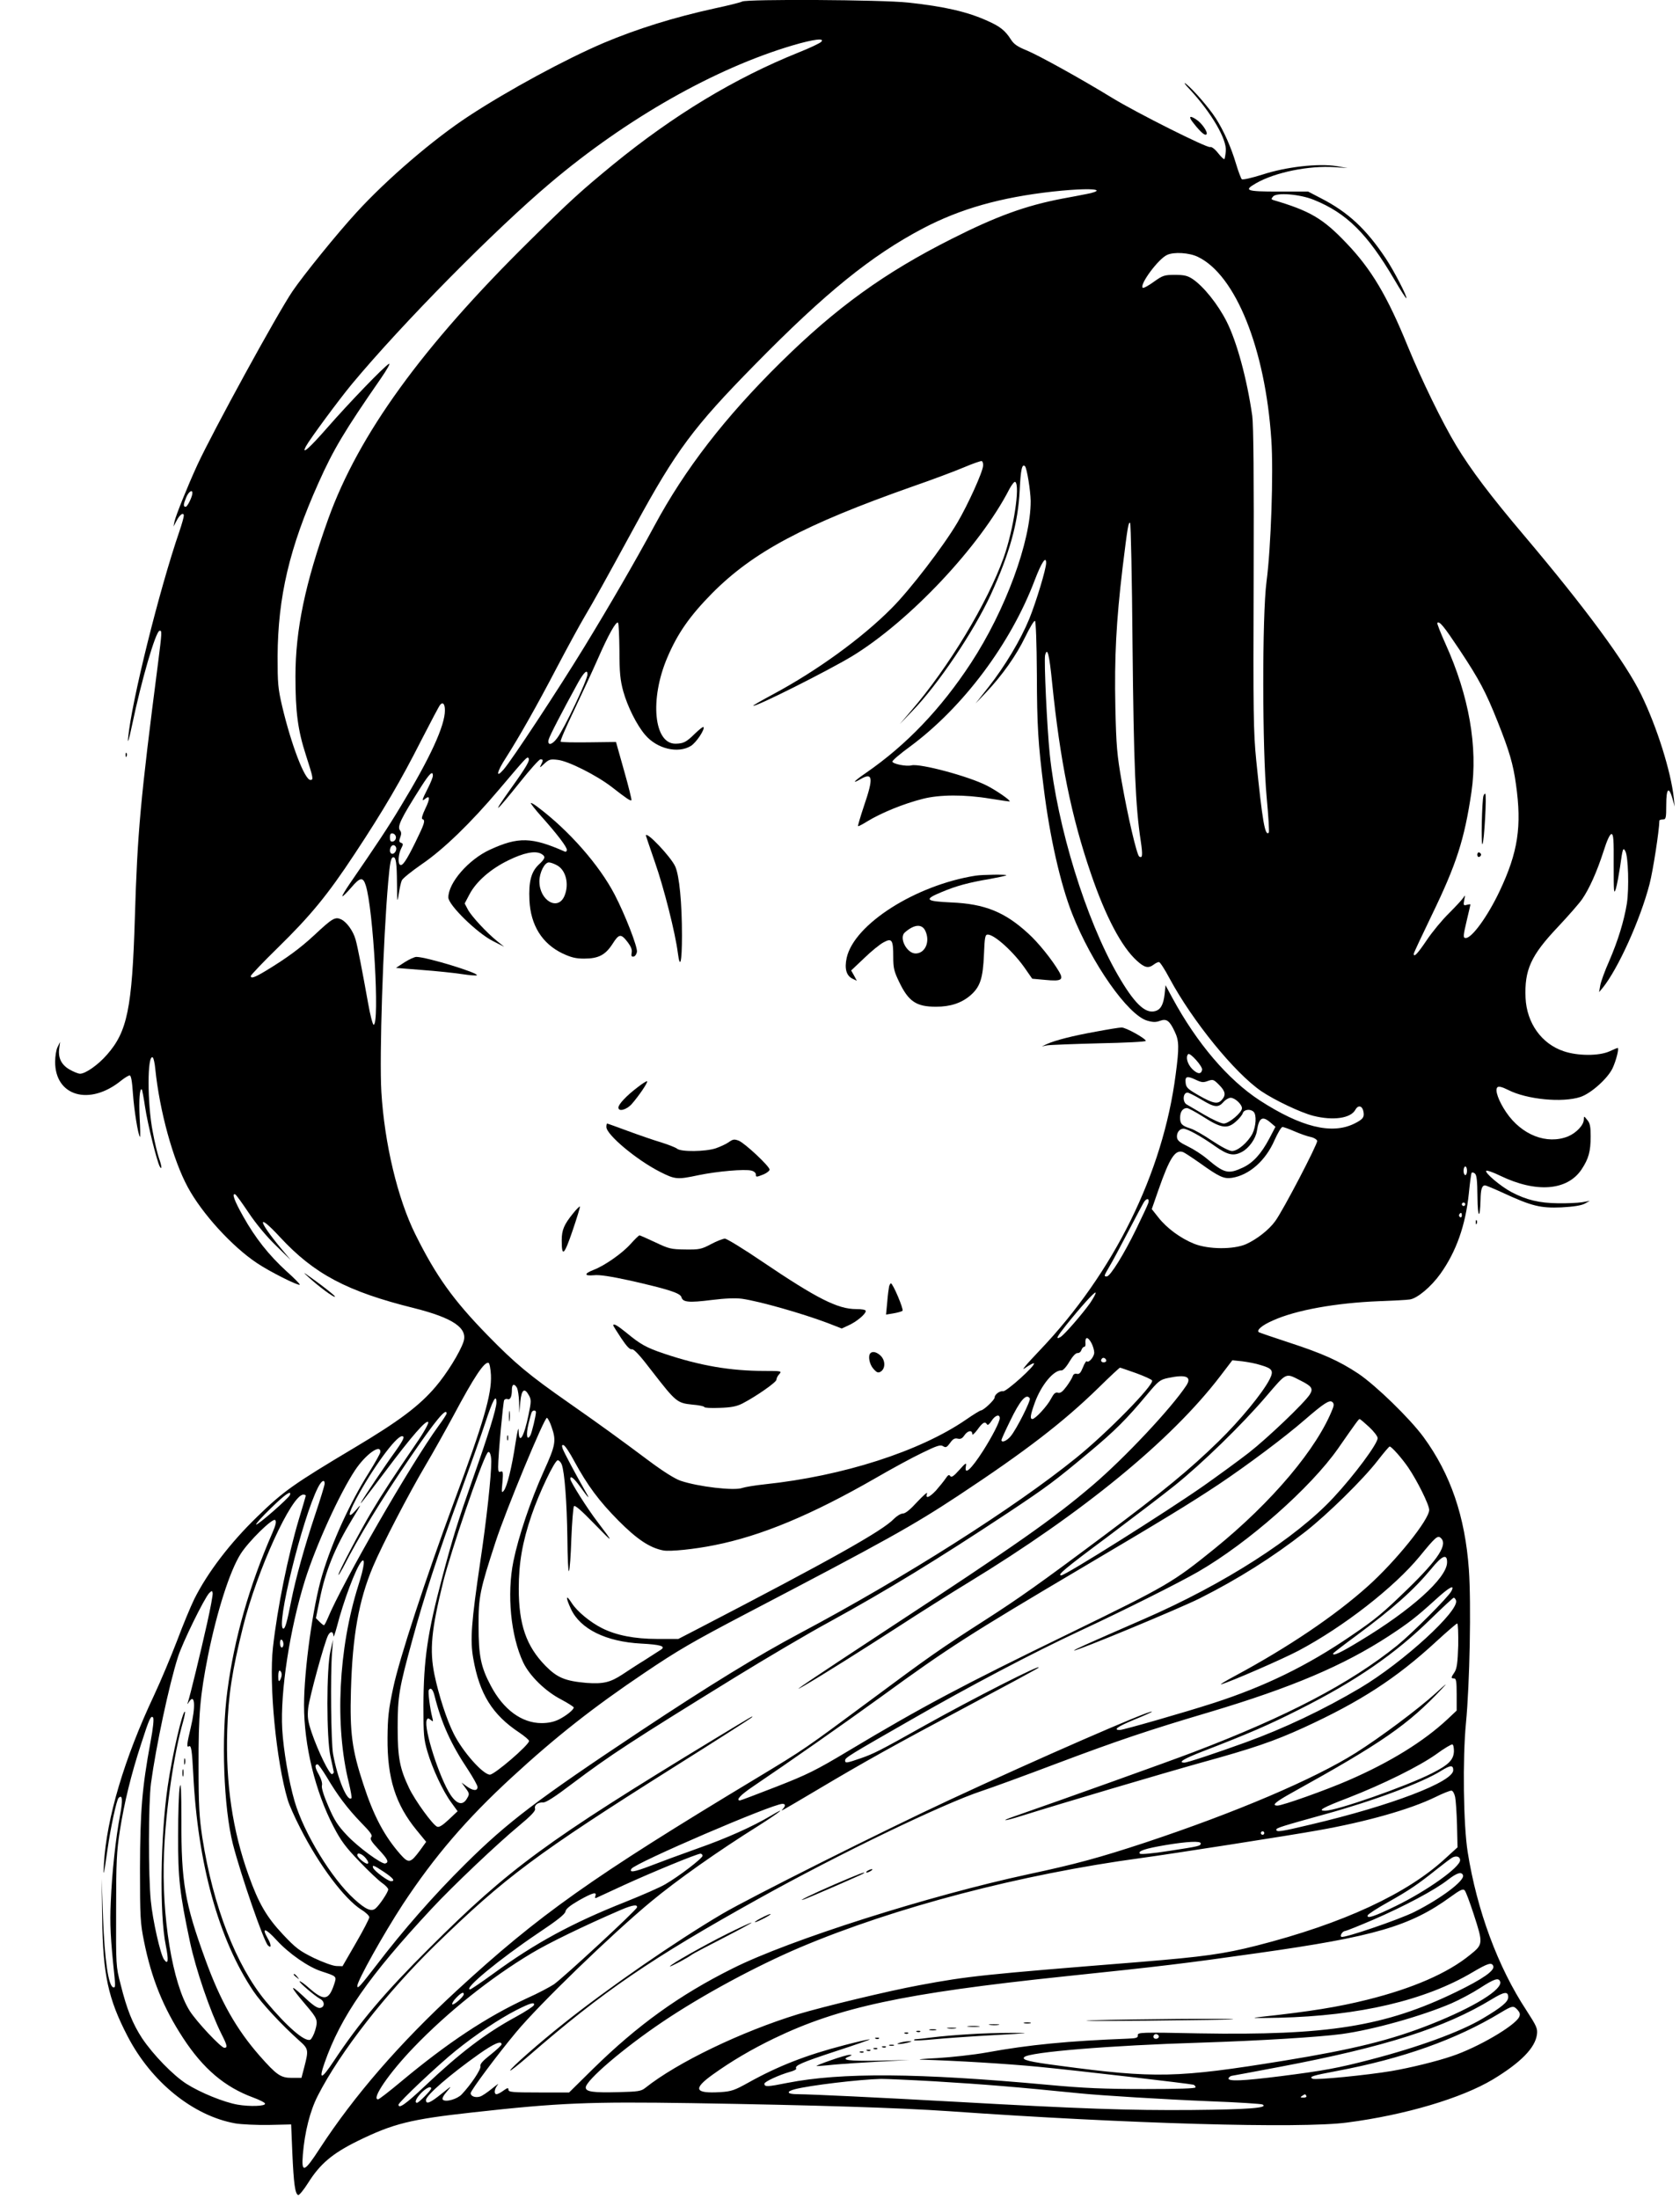 <?xml version="1.0" standalone="no"?>
<!DOCTYPE svg PUBLIC "-//W3C//DTD SVG 20010904//EN"
 "http://www.w3.org/TR/2001/REC-SVG-20010904/DTD/svg10.dtd">
<svg version="1.0" xmlns="http://www.w3.org/2000/svg"
 width="978pt" height="1280pt" viewBox="0 0 978 1280"
 preserveAspectRatio="xMidYMid meet">
<g transform="translate(0,1280) scale(0.1,-0.1)"
fill="#000000" stroke="none">
<path d="M4320 12791 c-8 -5 -80 -23 -160 -40 -237 -52 -452 -119 -646 -201
-223 -95 -555 -275 -784 -425 -205 -134 -477 -367 -655 -562 -113 -123 -308
-364 -372 -458 -90 -133 -462 -813 -554 -1011 -56 -122 -125 -293 -133 -329
l-6 -30 18 34 c18 36 42 52 42 29 0 -8 -11 -48 -25 -89 -119 -346 -280 -996
-299 -1204 -4 -40 4 -14 23 75 54 259 136 540 159 548 16 5 15 -7 -8 -188
-103 -798 -120 -986 -135 -1485 -16 -525 -44 -660 -162 -794 -51 -59 -125
-111 -157 -111 -10 0 -38 11 -62 25 -48 28 -67 69 -59 124 l5 36 -15 -30 c-8
-16 -14 -55 -14 -85 -1 -201 200 -259 383 -111 21 17 44 31 51 31 8 0 14 -33
19 -107 7 -98 30 -240 41 -251 2 -3 2 47 -2 110 -5 104 0 178 13 166 2 -3 11
-50 19 -104 15 -100 69 -315 85 -344 14 -24 12 3 -5 50 -8 23 -25 92 -36 153
-32 164 -32 452 0 432 5 -3 12 -33 15 -67 25 -245 103 -529 189 -688 83 -154
258 -346 404 -443 73 -49 240 -133 248 -125 3 2 -32 38 -77 78 -103 94 -182
194 -252 319 -52 92 -68 137 -47 129 5 -1 40 -50 79 -108 42 -63 105 -139 158
-190 l87 -85 -56 67 c-138 166 -143 214 -7 67 199 -215 391 -317 783 -414 225
-57 312 -116 285 -196 -21 -62 -97 -185 -162 -261 -95 -112 -216 -202 -471
-354 -357 -213 -415 -254 -568 -403 -158 -153 -289 -325 -366 -479 -21 -43
-66 -151 -100 -242 -35 -91 -95 -235 -135 -320 -172 -365 -276 -715 -291 -980
-5 -86 -1 -69 21 85 17 122 52 285 64 299 23 24 26 -11 9 -100 -25 -133 -47
-331 -54 -504 -6 -131 -2 -211 22 -440 5 -51 4 -62 -8 -58 -28 9 -50 161 -59
403 l-8 230 3 -230 c4 -327 34 -469 148 -688 138 -266 381 -463 627 -507 35
-6 123 -10 195 -9 l130 3 7 -169 c8 -177 16 -236 34 -242 6 -2 32 30 58 71 69
110 141 171 287 243 208 102 308 127 671 167 503 56 679 63 1273 54 739 -12
1204 -27 1500 -47 1032 -73 2047 -102 2317 -66 339 44 667 142 849 251 162 98
245 183 256 260 5 36 -1 49 -61 142 -166 252 -288 582 -342 922 -25 158 -30
543 -10 750 22 228 31 697 17 894 -22 308 -106 555 -264 771 -81 110 -277 300
-379 369 -113 75 -210 118 -406 182 -89 29 -167 56 -173 59 -17 11 17 41 82
69 132 60 366 102 617 112 81 3 161 7 179 10 44 6 125 75 178 149 93 130 147
284 166 470 6 60 13 114 16 118 3 4 11 3 19 -4 11 -9 14 -42 15 -138 1 -121
15 -133 18 -14 1 60 8 83 26 83 6 0 54 -20 106 -44 167 -77 217 -89 339 -84
71 4 116 11 136 22 l29 16 -45 -8 c-25 -4 -88 -7 -140 -6 -107 1 -184 19 -271
65 -64 34 -157 113 -147 124 4 4 41 -9 82 -29 209 -101 390 -87 473 37 41 62
53 104 53 193 0 57 -4 77 -20 95 -19 24 -19 24 -20 2 0 -32 -44 -78 -92 -98
-123 -49 -270 8 -360 141 -44 65 -67 129 -51 145 7 7 26 3 62 -15 109 -56 317
-76 422 -41 62 21 159 108 187 168 20 43 39 117 29 117 -3 0 -24 -9 -48 -20
-61 -27 -184 -27 -266 1 -129 43 -215 164 -222 310 -7 164 31 247 187 412 62
66 126 139 143 164 41 60 85 157 124 278 20 64 37 100 46 100 12 0 14 -32 13
-180 0 -161 1 -175 13 -137 7 24 17 80 24 125 15 110 18 117 31 92 17 -30 22
-216 9 -303 -17 -104 -52 -218 -104 -338 -24 -54 -47 -117 -51 -139 l-7 -40
21 25 c89 110 219 396 273 605 20 77 56 310 57 368 0 4 9 7 20 7 18 0 20 7 20
86 0 96 15 110 37 33 l12 -44 -5 50 c-17 155 -98 413 -189 600 -91 188 -326
506 -680 925 -199 235 -313 386 -398 527 -81 134 -203 385 -282 578 -119 292
-212 449 -358 601 -136 143 -212 187 -426 250 -11 4 -11 7 0 20 20 25 156 14
237 -19 191 -77 312 -197 469 -464 36 -62 68 -111 70 -109 7 7 -72 160 -120
232 -113 170 -219 269 -377 350 l-75 39 -173 0 c-189 0 -204 6 -129 49 111 63
305 103 457 93 l75 -5 -65 11 c-105 17 -293 -4 -430 -49 -64 -20 -116 -32
-121 -27 -5 5 -20 45 -33 88 -29 98 -72 194 -118 266 -42 65 -133 169 -174
201 -16 12 -7 -2 22 -32 126 -136 217 -291 210 -360 -2 -22 -6 -43 -8 -46 -3
-3 -20 13 -37 35 -19 24 -38 38 -46 35 -17 -7 -424 197 -570 286 -188 115
-427 247 -499 277 -52 21 -74 36 -91 63 -33 52 -63 76 -135 108 -117 53 -249
84 -463 107 -154 17 -940 21 -967 6z m460 -235 c-8 -8 -67 -36 -130 -61 -373
-150 -727 -364 -1081 -653 -186 -153 -245 -206 -483 -441 -630 -621 -998
-1130 -1175 -1621 -135 -377 -191 -646 -191 -917 0 -210 14 -314 61 -459 43
-134 45 -144 26 -144 -33 0 -111 204 -164 427 -25 107 -27 135 -27 293 2 346
69 632 238 1009 87 195 153 305 361 605 38 55 60 94 49 88 -28 -15 -232 -227
-359 -372 -105 -120 -153 -162 -124 -108 22 41 191 270 268 363 293 352 830
896 1156 1171 444 375 957 666 1410 800 122 36 190 44 165 20z m1604 -865 c3
-4 -22 -14 -57 -20 -34 -7 -98 -19 -142 -27 -214 -41 -383 -102 -646 -235
-391 -197 -670 -399 -993 -717 -325 -320 -559 -623 -736 -952 -115 -213 -262
-466 -408 -705 -151 -247 -424 -662 -471 -715 -48 -55 -39 -12 16 72 74 116
177 297 295 523 61 116 132 246 158 290 58 98 117 204 298 536 238 437 340
574 696 936 410 418 678 635 978 793 219 115 453 181 758 215 139 15 247 18
254 6z m589 -386 c220 -105 393 -535 428 -1065 13 -188 -2 -630 -28 -825 -26
-197 -25 -982 1 -1258 10 -108 16 -200 12 -204 -22 -22 -37 67 -73 422 -16
161 -18 270 -15 1054 2 594 -1 898 -8 950 -31 217 -90 432 -149 549 -51 101
-134 204 -197 247 -30 20 -49 25 -104 25 -62 0 -71 -3 -124 -41 -32 -23 -60
-38 -64 -34 -19 19 91 168 142 191 40 19 130 13 179 -11z m-1250 -1216 c-2
-37 -88 -226 -149 -330 -82 -139 -276 -392 -384 -500 -174 -175 -434 -363
-687 -499 -67 -36 -120 -66 -118 -68 10 -10 434 203 575 288 335 204 746 641
916 973 14 26 29 45 34 42 30 -19 -10 -279 -67 -440 -95 -265 -320 -639 -541
-895 l-64 -75 72 75 c151 155 359 465 457 677 110 240 160 419 169 609 6 122
14 157 31 140 11 -11 32 -141 33 -202 1 -235 -147 -637 -348 -944 -175 -267
-376 -477 -611 -639 -70 -48 -87 -68 -31 -36 71 41 76 8 20 -155 -21 -63 -37
-117 -35 -119 2 -2 27 11 54 28 82 50 212 103 323 131 97 25 244 26 393 1 61
-10 112 -17 113 -16 6 6 -81 66 -133 92 -105 54 -388 130 -439 118 -31 -8
-111 9 -111 22 0 7 47 47 105 89 307 228 584 597 724 968 39 102 66 143 66 99
0 -35 -58 -226 -98 -325 -51 -124 -142 -276 -238 -398 l-75 -95 62 65 c95 101
176 216 227 322 26 53 51 96 57 94 5 -1 10 -125 11 -312 1 -299 7 -400 40
-661 35 -284 97 -558 166 -733 114 -289 324 -588 436 -621 34 -10 51 -10 75
-1 38 14 56 1 86 -64 25 -52 26 -92 5 -249 -74 -574 -360 -1153 -791 -1605
-84 -88 -113 -124 -84 -102 25 17 47 29 50 26 11 -11 -160 -165 -179 -162 -20
3 -50 -19 -50 -37 0 -14 -65 -75 -80 -75 -4 0 -44 -24 -87 -54 -268 -184 -716
-328 -1171 -376 -57 -6 -116 -16 -130 -21 -46 -18 -259 7 -361 42 -34 12 -102
55 -185 117 -174 130 -280 207 -466 337 -229 160 -310 227 -472 393 -199 204
-299 343 -420 587 -103 207 -180 529 -198 830 -12 205 10 881 40 1222 10 115
16 143 30 143 15 0 20 -33 21 -153 1 -110 2 -116 10 -62 5 33 13 69 18 80 5
12 58 54 117 95 126 86 284 239 449 434 160 189 163 192 171 184 12 -12 -10
-50 -107 -185 -111 -156 -86 -136 58 44 58 73 112 133 119 133 17 0 17 -5 3
-33 -10 -18 -6 -17 19 7 28 26 36 28 78 23 61 -6 227 -90 314 -157 91 -71 110
-83 116 -78 2 3 -17 81 -43 172 l-47 167 -158 -2 c-87 -1 -161 0 -164 4 -4 4
30 82 74 174 44 93 108 230 141 305 63 144 108 224 119 213 4 -4 7 -77 8 -163
0 -128 5 -172 22 -235 25 -90 79 -198 128 -255 69 -81 191 -110 266 -64 32 20
84 99 73 110 -3 3 -25 -15 -50 -39 -50 -49 -66 -57 -111 -58 -128 -3 -153 259
-49 502 60 141 131 242 260 373 240 242 537 400 1170 623 110 38 243 88 295
110 52 22 100 39 105 37 6 -2 9 -14 8 -27z m-4603 -159 c0 -21 -29 -80 -39
-80 -15 0 -14 14 3 55 14 33 36 48 36 25z m5473 -887 c7 -696 17 -937 48
-1140 12 -81 10 -101 -9 -89 -14 9 -66 231 -102 436 -27 154 -32 206 -37 435
-6 290 5 498 42 810 30 244 34 267 44 261 4 -3 11 -324 14 -713z m1904 -26
c114 -172 152 -243 222 -419 67 -168 90 -246 106 -363 35 -245 12 -396 -95
-622 -69 -146 -161 -273 -197 -273 -17 0 -16 10 7 108 11 46 20 85 20 87 0 2
-10 1 -21 -2 -19 -5 -21 -3 -15 28 6 30 5 31 -5 14 -7 -11 -44 -51 -83 -90
-39 -38 -98 -109 -130 -157 -54 -80 -76 -103 -76 -80 0 5 47 105 104 223 145
299 191 442 232 719 38 262 -14 559 -151 862 -29 64 -50 119 -48 122 13 12 36
-16 130 -157z m-2372 -192 c46 -454 112 -779 226 -1111 85 -249 178 -426 268
-507 44 -40 66 -45 97 -22 10 8 24 15 31 15 6 0 34 -43 62 -96 133 -247 378
-549 534 -656 77 -52 228 -124 302 -143 115 -29 218 -15 245 35 15 28 38 25
46 -5 9 -37 0 -50 -53 -76 -131 -64 -309 -20 -550 136 -185 121 -365 332 -508
596 l-40 74 -5 -50 c-7 -64 -24 -93 -57 -101 -58 -15 -122 48 -217 213 -185
322 -351 860 -395 1283 -16 156 -34 545 -27 576 13 50 24 8 41 -161z m-2705
50 c0 -32 -135 -317 -177 -372 -29 -40 -58 -45 -49 -8 5 21 77 160 172 333 34
60 54 78 54 47z m-830 -210 c0 -89 -85 -275 -255 -555 -78 -130 -141 -224
-299 -454 -26 -38 -45 -70 -43 -73 3 -2 26 21 52 51 51 60 68 63 84 13 44
-135 82 -812 46 -812 -5 0 -20 56 -32 125 -33 184 -61 330 -73 371 -14 50 -51
101 -83 117 -36 17 -51 8 -157 -91 -83 -77 -162 -135 -286 -210 -62 -37 -84
-45 -84 -28 0 5 70 79 156 163 192 188 291 308 449 548 168 254 271 431 387
660 55 107 104 200 110 207 16 19 28 6 28 -32z m-70 -380 c0 -9 -13 -42 -30
-75 -34 -67 -37 -78 -15 -60 29 24 29 0 1 -57 -17 -36 -24 -59 -17 -61 19 -6
13 -25 -40 -133 -53 -108 -76 -142 -90 -133 -14 8 -10 62 6 94 13 25 13 29 0
34 -12 4 -13 11 -5 32 7 18 7 30 -1 40 -18 22 2 65 124 257 48 75 67 93 67 62z
m-215 -360 c0 -11 -8 -21 -17 -23 -14 -3 -18 3 -18 23 0 20 4 26 18 23 9 -2
17 -12 17 -23z m-1 -54 c9 -14 -4 -41 -20 -41 -8 0 -14 8 -14 18 0 29 22 43
34 23z m4694 -1298 c-5 -28 -27 -26 -58 5 -28 29 -39 70 -23 86 11 11 85 -72
81 -91z m-33 -60 c30 -14 41 -15 67 -5 29 10 33 9 64 -22 38 -38 42 -60 17
-88 -24 -27 -50 -22 -133 25 -66 38 -75 46 -78 75 -4 38 9 41 63 15z m28 -113
c77 -47 99 -49 129 -15 12 14 31 25 42 25 25 0 66 -38 66 -61 0 -25 -76 -89
-106 -89 -15 0 -65 23 -113 51 -47 28 -93 54 -101 59 -27 13 -25 70 3 70 7 0
43 -18 80 -40z m12 -101 c103 -66 139 -72 188 -29 20 17 39 40 42 51 7 21 44
26 63 7 18 -18 14 -84 -7 -127 -27 -51 -85 -101 -119 -101 -16 0 -62 24 -116
60 -49 33 -105 65 -125 71 -51 16 -61 27 -61 63 0 35 15 56 40 56 8 0 51 -23
95 -51z m392 -34 l28 -24 -35 -67 c-48 -91 -95 -142 -154 -170 -86 -40 -108
-35 -211 52 -27 23 -77 55 -110 71 -44 21 -61 34 -63 51 -4 27 14 52 37 52 23
0 103 -44 185 -102 74 -52 107 -59 156 -33 40 21 80 76 87 122 12 78 32 90 80
48z m138 -50 c32 -14 74 -29 94 -33 20 -4 37 -15 39 -23 3 -18 -200 -408 -245
-468 -36 -50 -107 -105 -169 -133 -73 -32 -219 -31 -302 2 -78 31 -160 91
-209 154 l-38 48 39 112 c65 186 97 236 143 220 10 -4 54 -33 98 -64 113 -81
140 -93 187 -86 101 16 196 100 248 220 19 42 39 76 46 76 6 0 37 -11 69 -25z
m1005 -230 c0 -14 -4 -25 -10 -25 -5 0 -10 11 -10 25 0 14 5 25 10 25 6 0 10
-11 10 -25z m-1855 -187 c-4 -13 -36 -81 -71 -153 -71 -146 -151 -275 -171
-275 -18 0 -17 2 15 57 16 26 66 120 112 208 46 88 87 166 93 173 16 20 29 14
22 -10z m1845 -8 c0 -5 -4 -10 -10 -10 -5 0 -10 5 -10 10 0 6 5 10 10 10 6 0
10 -4 10 -10z m-20 -66 c0 -8 -5 -12 -10 -9 -6 4 -8 11 -5 16 9 14 15 11 15
-7z m-2164 -509 c-44 -62 -151 -186 -173 -198 -30 -17 -21 1 33 69 85 106 166
196 172 190 3 -4 -12 -31 -32 -61z m9 -235 c8 -16 15 -40 15 -53 0 -25 -32
-62 -43 -51 -3 4 -14 -12 -23 -36 -13 -32 -21 -40 -35 -37 -12 3 -20 -2 -24
-13 -3 -10 -19 -37 -36 -60 -23 -31 -36 -41 -50 -37 -15 4 -24 -4 -40 -34 -21
-42 -92 -119 -109 -119 -15 0 -12 23 14 95 37 102 110 191 156 188 8 -1 29 22
45 50 19 32 37 51 47 51 10 -1 20 7 23 17 4 11 11 19 16 19 6 0 9 8 8 18 -4
43 14 44 36 2z m85 -101 c0 -5 -7 -9 -15 -9 -15 0 -20 12 -9 23 8 8 24 -1 24
-14z m899 -25 c69 -20 77 -33 52 -83 -41 -80 -172 -239 -297 -361 -171 -167
-321 -290 -669 -550 -372 -278 -494 -364 -690 -490 -265 -170 -327 -214 -665
-465 -387 -287 -385 -286 -665 -455 -963 -580 -1267 -796 -1745 -1236 -334
-308 -597 -611 -799 -921 -90 -139 -107 -145 -98 -35 11 133 42 255 87 343
130 255 398 598 686 879 405 394 588 530 1389 1035 242 152 445 282 450 287
13 14 21 19 -215 -124 -981 -596 -1195 -753 -1661 -1218 -259 -258 -406 -431
-555 -656 -73 -110 -90 -114 -55 -13 95 272 257 505 624 899 123 132 381 377
509 483 70 58 96 86 93 98 -7 21 16 39 46 37 17 -1 70 33 171 110 222 167 343
246 948 619 179 110 426 256 550 323 335 184 622 359 1042 637 224 149 267
181 468 349 151 126 217 192 338 337 66 79 75 86 122 96 104 22 140 8 106 -44
-87 -132 -360 -423 -547 -582 -233 -198 -425 -333 -1199 -841 -447 -294 -580
-383 -480 -325 115 67 335 206 540 338 129 84 318 203 420 265 663 404 1178
826 1463 1199 l71 93 58 -6 c32 -4 80 -13 107 -22z m-4481 -58 c5 -111 -42
-274 -216 -741 -163 -441 -318 -912 -353 -1080 -27 -126 -32 -173 -33 -290 -2
-237 47 -389 170 -539 l55 -67 -36 -50 c-56 -75 -66 -77 -114 -23 -94 107
-156 224 -216 409 -66 200 -79 299 -72 545 9 320 46 525 128 720 54 128 208
424 306 590 44 74 117 205 163 290 121 227 180 315 204 307 6 -2 12 -34 14
-71z m3756 11 c49 -18 91 -37 93 -43 9 -28 -261 -304 -442 -450 -358 -290
-1001 -698 -1605 -1019 -248 -132 -526 -302 -930 -570 -602 -400 -774 -530
-1021 -775 -184 -182 -366 -390 -519 -591 -91 -118 -110 -140 -110 -119 0 30
154 305 265 475 184 279 370 496 634 739 255 235 476 409 772 608 197 133 284
183 589 343 821 429 973 514 1240 690 392 259 610 427 815 627 66 65 122 117
125 117 3 0 45 -15 94 -32z m957 -43 c66 -33 75 -47 54 -81 -31 -49 -247 -255
-356 -340 -58 -45 -176 -131 -261 -191 -219 -153 -805 -522 -830 -522 -26 0
20 39 265 221 149 112 327 247 394 301 159 127 397 359 535 521 121 141 110
136 199 91z m-4561 -43 c5 -11 11 -48 12 -83 l1 -63 6 65 c7 72 24 85 50 38
14 -25 14 -36 -2 -113 -27 -132 -56 -178 -58 -92 0 26 -7 -2 -18 -73 -22 -145
-49 -253 -68 -277 -13 -16 -14 -11 -8 49 5 58 3 67 -10 62 -12 -5 -15 1 -15
27 0 67 29 379 35 389 4 6 13 9 20 6 16 -6 25 15 25 55 0 33 14 38 30 10z
m2985 -61 c7 -12 -78 -181 -112 -221 -23 -27 -53 -39 -53 -21 0 4 22 53 49
108 59 123 96 166 116 134z m-3105 -24 c0 -35 -48 -191 -140 -451 -84 -239
-115 -338 -175 -565 -86 -323 -109 -479 -110 -750 0 -166 2 -193 23 -265 30
-102 91 -232 139 -297 l37 -51 -51 -48 c-36 -34 -57 -47 -68 -42 -25 9 -130
154 -164 226 -54 114 -66 176 -66 352 0 181 8 227 86 511 66 244 151 503 274
839 56 154 124 344 150 423 44 134 65 172 65 118z m4870 -31 c-89 -233 -354
-548 -691 -821 -244 -197 -272 -213 -840 -490 -630 -306 -858 -427 -1289 -685
-190 -114 -241 -139 -420 -209 -113 -44 -208 -80 -212 -80 -27 0 4 33 74 80
213 144 526 363 747 523 391 285 517 365 1171 752 467 276 625 372 795 485
166 111 385 275 500 375 112 97 145 118 161 104 9 -7 10 -18 4 -34z m-4640
-25 c0 -20 -23 -116 -32 -134 -20 -37 -27 0 -12 63 8 35 17 67 20 72 7 12 24
11 24 -1z m-520 -8 c0 -4 -21 -37 -47 -72 -162 -223 -560 -914 -646 -1122 -9
-21 -18 -38 -21 -38 -4 0 -15 9 -27 21 l-20 20 22 107 c33 167 88 302 190 470
54 88 56 94 21 52 -49 -56 -48 -28 2 66 93 174 231 364 266 364 19 0 10 -20
-41 -92 -54 -74 -179 -261 -194 -288 -16 -28 3 -4 138 175 154 206 240 304
250 287 4 -6 -26 -61 -70 -124 -127 -186 -194 -287 -260 -398 -65 -108 -193
-352 -193 -367 1 -4 12 15 27 42 91 179 222 394 390 640 149 218 213 295 213
257z m3220 -27 c0 -21 -43 -105 -97 -190 -70 -109 -111 -146 -100 -89 4 22 -1
20 -39 -23 -32 -36 -46 -45 -52 -35 -7 10 -13 7 -27 -14 -10 -15 -36 -47 -57
-71 -40 -42 -63 -49 -51 -15 3 9 -22 -13 -57 -50 -41 -45 -69 -68 -84 -68 -12
0 -35 -14 -52 -31 -66 -70 -374 -242 -1137 -638 l-118 -61 -123 0 c-131 0
-238 21 -320 62 -70 35 -146 98 -177 146 -35 55 -38 37 -5 -34 54 -116 203
-190 408 -201 115 -6 146 -16 115 -36 -11 -7 -53 -34 -95 -61 -43 -26 -100
-64 -129 -83 -70 -46 -112 -56 -208 -49 -125 11 -171 30 -240 100 -111 114
-155 239 -155 449 0 149 21 270 74 426 44 130 135 321 153 321 7 0 18 -11 23
-24 17 -45 30 -221 33 -428 1 -114 5 -201 9 -193 5 7 11 92 14 188 4 97 11
182 15 189 6 9 41 -22 119 -102 115 -118 116 -117 18 12 -57 74 -158 233 -158
250 0 21 21 4 56 -44 50 -70 63 -82 34 -33 -58 102 -128 233 -135 254 -5 17
-4 22 6 19 8 -2 36 -44 62 -93 77 -142 145 -233 257 -346 108 -109 183 -159
262 -174 39 -7 180 7 298 31 272 54 564 176 935 389 93 54 216 121 273 148 86
42 107 49 122 39 16 -10 22 -7 41 19 16 23 27 29 44 25 17 -4 27 1 39 19 19
28 46 33 46 8 0 -9 12 1 30 25 31 43 44 50 56 31 4 -7 14 1 26 20 21 33 48 42
48 16z m-2609 -51 c28 -80 24 -105 -45 -257 -77 -171 -147 -378 -177 -524 -39
-192 -16 -435 57 -590 37 -78 130 -169 222 -216 39 -21 72 -42 72 -46 0 -13
-43 -48 -87 -70 -29 -14 -61 -21 -100 -21 -116 0 -223 79 -296 218 -58 109
-71 175 -71 347 -1 170 8 211 99 490 59 182 285 727 299 722 5 -2 18 -25 27
-53z m4759 0 c28 -26 50 -55 50 -65 0 -33 -136 -216 -257 -346 -218 -235 -635
-503 -1103 -707 -351 -153 -410 -180 -407 -183 8 -7 611 243 731 303 224 113
423 238 615 388 129 101 336 304 421 414 35 45 66 82 70 82 11 0 71 -68 108
-122 53 -78 122 -217 122 -247 0 -57 -194 -298 -357 -444 -193 -173 -463 -355
-773 -522 -58 -31 -94 -53 -80 -49 54 15 360 148 450 196 262 139 556 368 705
549 89 109 104 123 121 108 45 -37 -11 -123 -192 -299 -143 -139 -186 -175
-329 -272 -254 -174 -503 -295 -800 -391 -170 -55 -526 -157 -546 -157 -42 0
-13 20 86 61 57 23 103 44 101 46 -10 11 -674 -279 -1176 -513 -385 -179
-1167 -571 -1325 -664 -270 -159 -665 -432 -923 -638 -140 -111 -312 -262
-312 -274 0 -5 48 33 108 85 434 377 711 566 1342 917 463 258 1071 551 1295
625 55 18 255 91 445 163 343 129 526 191 881 296 479 143 780 271 1044 443
116 76 160 110 270 210 82 75 117 94 94 51 -20 -37 -228 -245 -314 -315 -277
-223 -640 -413 -1185 -621 -149 -57 -773 -280 -1043 -374 -93 -32 -61 -30 43
3 229 72 807 243 1043 309 298 82 422 124 597 204 329 151 539 287 770 500 63
58 119 106 123 106 5 0 7 -58 6 -128 -3 -101 -8 -134 -21 -155 -22 -32 -22
-37 -3 -37 12 0 15 -17 15 -94 l0 -93 -52 -49 c-139 -130 -334 -251 -578 -357
-131 -57 -384 -147 -413 -147 -37 0 -13 21 86 76 523 290 674 394 872 605 36
38 26 31 -35 -25 -105 -95 -323 -258 -467 -349 -243 -153 -698 -347 -1228
-523 -264 -87 -403 -125 -675 -183 -578 -124 -1397 -384 -1725 -549 -311 -155
-554 -331 -811 -583 l-141 -139 -176 0 c-154 0 -177 2 -177 16 0 13 -5 12 -29
-5 -16 -12 -34 -21 -40 -21 -17 0 -13 31 6 54 10 11 -4 2 -32 -21 -27 -22 -59
-44 -71 -47 -27 -8 -54 2 -54 20 0 15 153 221 264 354 134 162 560 574 786
761 152 126 387 292 628 443 121 77 171 117 70 57 -106 -63 -257 -131 -428
-191 -96 -34 -220 -80 -274 -101 -94 -36 -125 -41 -110 -17 21 34 821 378 879
378 18 0 19 -11 3 -29 -17 -18 -21 -20 192 106 284 169 451 262 885 493 220
117 405 217 410 222 32 31 -379 -178 -660 -335 -267 -150 -300 -166 -375 -192
-84 -29 -90 -29 -90 -12 0 16 25 31 385 237 341 196 702 386 980 516 260 121
581 282 690 345 291 168 654 488 815 718 107 154 120 171 125 171 3 0 28 -21
55 -46z m-5756 -147 c-1 -9 -31 -62 -67 -120 -110 -175 -214 -403 -271 -594
-54 -179 -106 -554 -106 -759 0 -233 65 -502 172 -707 43 -83 71 -120 151
-203 53 -56 113 -112 132 -125 19 -13 35 -30 35 -37 0 -16 -51 -92 -74 -111
-24 -20 -57 -6 -123 54 -132 119 -294 385 -348 570 -34 117 -65 298 -72 420
-12 217 44 583 133 868 64 203 201 503 291 639 61 92 151 157 147 105z m646
-55 c0 -85 -28 -343 -64 -582 -52 -353 -60 -456 -41 -563 36 -207 111 -328
268 -432 31 -21 57 -43 57 -49 0 -23 -201 -196 -228 -196 -40 0 -159 134 -211
239 -40 79 -87 223 -112 344 -29 143 -18 260 51 539 44 176 220 692 257 750
11 19 23 -7 23 -50z m-970 -128 c0 -9 -25 -91 -56 -183 -61 -183 -113 -370
-139 -501 -24 -123 -35 -160 -45 -160 -48 0 110 643 201 821 20 40 39 51 39
23z m-202 -66 c-6 -18 -190 -179 -197 -172 -3 3 35 46 86 95 85 83 121 107
111 77z m92 -4 c0 -3 -18 -65 -40 -137 -64 -216 -125 -514 -151 -747 -24 -214
19 -662 86 -887 8 -28 41 -102 73 -164 109 -215 257 -413 357 -476 25 -15 45
-35 45 -43 0 -8 -35 -76 -78 -150 l-78 -135 -36 1 c-21 1 -76 21 -131 47 -83
41 -105 57 -180 137 -95 101 -142 182 -200 345 -93 259 -134 534 -124 844 6
202 28 345 92 602 81 327 283 769 351 769 8 0 14 -3 14 -6z m-194 -216 c-134
-307 -222 -614 -262 -918 -37 -274 -22 -683 32 -895 47 -182 179 -564 204
-589 21 -21 20 5 -2 42 -37 65 -13 60 52 -11 71 -78 186 -158 262 -182 91 -30
89 -28 72 -79 -31 -91 -59 -94 -147 -16 -26 23 -50 40 -53 37 -5 -5 88 -85
121 -103 27 -15 26 -48 -2 -52 -16 -2 -44 17 -99 70 -83 77 -76 56 16 -52 69
-81 72 -89 55 -148 -8 -27 -22 -52 -29 -55 -33 -13 -135 76 -258 223 -173 208
-308 555 -370 953 -18 120 -22 185 -22 417 -1 302 9 410 55 643 52 257 127
493 190 592 47 74 187 211 201 197 8 -8 4 -28 -16 -74z m6838 -175 c-4 -91
-209 -275 -506 -454 -115 -70 -158 -90 -158 -74 0 2 62 50 138 106 216 160
332 264 434 387 65 80 94 90 92 35z m-6338 -132 c-116 -367 -138 -817 -55
-1149 11 -46 18 -86 15 -89 -24 -24 -81 114 -107 257 -12 68 -16 460 -6 590
l6 75 -15 -65 c-24 -101 -24 -508 0 -615 10 -44 18 -84 19 -89 1 -5 -3 -10
-10 -13 -14 -5 -81 132 -119 243 -22 66 -25 89 -20 140 6 60 95 385 116 425
14 26 30 24 31 -3 0 -13 9 11 20 52 39 152 110 340 142 379 25 30 18 -28 -17
-138z m-881 -223 c-37 -166 -98 -417 -110 -453 -6 -18 -5 -18 5 -2 35 54 40
-26 10 -151 -22 -93 -25 -116 -10 -107 13 8 18 -22 25 -160 26 -525 148 -964
350 -1265 47 -70 164 -196 268 -289 53 -47 54 -54 29 -151 l-17 -65 -56 0
c-65 0 -88 16 -187 128 -136 155 -229 319 -317 562 -119 327 -140 449 -139
810 0 175 -3 228 -9 195 -6 -25 -10 -153 -10 -285 -1 -247 9 -336 69 -619 34
-160 117 -403 183 -535 34 -67 37 -81 17 -81 -19 0 -160 150 -201 214 -101
159 -166 553 -150 921 10 254 57 576 111 764 8 29 13 55 11 57 -13 13 -75
-255 -101 -436 -42 -291 -48 -741 -11 -923 18 -89 14 -117 -10 -83 -21 28 -66
228 -77 341 -15 149 -14 573 1 685 29 214 105 572 157 735 27 85 154 343 182
372 16 15 17 15 20 0 2 -9 -13 -90 -33 -179z m7271 137 c23 -59 -307 -361
-557 -510 -214 -127 -446 -237 -670 -318 -177 -64 -337 -117 -354 -117 -41 0
-3 23 108 66 269 104 380 152 562 244 331 167 555 321 765 527 69 67 129 123
133 123 4 0 10 -7 13 -15z m-6826 -256 c0 -10 -4 -19 -10 -19 -5 0 -10 12 -10
26 0 14 4 23 10 19 6 -3 10 -15 10 -26z m-10 -177 c0 -9 -5 -24 -10 -32 -7
-11 -10 -5 -10 23 0 23 4 36 10 32 6 -3 10 -14 10 -23z m890 -124 c40 -159 96
-282 195 -430 30 -46 55 -91 55 -100 0 -24 -26 -23 -63 4 l-30 22 24 -33 c22
-30 23 -34 8 -59 -24 -43 -58 -36 -96 20 -65 99 -157 386 -139 435 5 13 9 13
23 2 15 -13 16 -11 9 16 -13 50 -25 148 -20 157 11 18 24 6 34 -34z m-1654
-269 c-49 -266 -60 -402 -61 -734 0 -284 2 -319 23 -423 44 -220 113 -389 228
-565 117 -179 242 -285 407 -346 38 -14 70 -30 70 -36 3 -15 -88 -18 -159 -6
-80 14 -216 69 -298 121 -77 49 -194 169 -259 266 -54 83 -88 165 -125 314
-27 104 -27 109 -26 430 0 282 3 343 22 465 25 160 65 325 124 505 47 146 56
166 69 153 6 -6 1 -60 -15 -144z m7588 -53 c-2 -50 -31 -79 -128 -128 -152
-77 -555 -218 -622 -218 -46 0 -15 18 134 75 203 79 413 183 513 254 46 34 89
59 94 57 6 -2 9 -20 9 -40z m-6563 -148 c63 -107 121 -184 200 -266 56 -57 69
-75 60 -86 -9 -10 1 -26 44 -72 53 -57 61 -74 38 -81 -19 -7 -160 96 -224 165
-52 55 -73 87 -107 167 -27 62 -41 107 -38 121 4 14 -4 39 -18 65 -23 40 -25
59 -7 59 5 0 28 -33 52 -72z m6559 38 c0 -68 -361 -206 -828 -316 -176 -42
-202 -46 -202 -30 0 10 33 20 285 90 280 77 566 184 674 252 55 34 71 35 71 4z
m11 -156 c4 -19 9 -92 11 -163 l3 -130 -67 -61 c-224 -209 -600 -383 -1102
-511 -193 -49 -311 -65 -676 -95 -922 -74 -1001 -82 -1290 -136 -179 -33 -556
-124 -703 -168 -332 -102 -704 -281 -890 -429 -25 -20 -42 -22 -154 -25 -150
-4 -193 2 -193 27 0 41 221 230 447 382 230 155 543 324 802 434 551 233 1283
425 1986 520 170 23 863 131 1029 161 282 50 535 122 681 193 44 22 87 39 95
38 8 -1 17 -18 21 -37z m-1111 -210 c0 -5 -4 -10 -10 -10 -5 0 -10 5 -10 10 0
6 5 10 10 10 6 0 10 -4 10 -10z m-370 -60 c0 -15 -8 -17 -185 -44 -95 -15
-164 -21 -169 -16 -15 15 31 30 149 50 126 21 205 25 205 10z m-4860 -87 c14
-18 17 -29 10 -31 -12 -4 -60 36 -60 50 0 18 30 6 50 -19z m1960 15 c0 -15
-139 -121 -217 -166 -28 -17 -133 -63 -233 -103 -308 -122 -526 -240 -769
-418 -69 -50 -129 -91 -134 -91 -43 0 168 174 395 327 111 74 158 111 160 127
2 14 26 34 78 64 80 45 106 52 96 26 -4 -11 -2 -14 6 -11 7 3 78 36 158 73
159 73 428 184 448 184 6 0 12 -6 12 -12z m4410 -26 c0 -41 -194 -179 -375
-267 -123 -60 -170 -76 -163 -54 2 7 56 42 119 77 121 68 173 103 284 192 39
31 79 61 89 67 24 13 46 6 46 -15z m-6265 -68 c55 -37 68 -54 41 -54 -18 0
-98 60 -104 78 -6 19 4 15 63 -24z m6282 -20 c10 -31 -128 -135 -283 -213 -90
-45 -410 -154 -425 -145 -11 6 7 34 22 34 5 0 78 29 162 65 180 78 360 173
436 233 53 41 80 49 88 26z m62 -226 c56 -172 55 -176 -21 -237 -131 -107
-334 -195 -598 -261 -173 -43 -328 -68 -620 -100 -68 -7 -46 -8 105 -5 468 11
852 101 1128 265 90 53 111 59 120 36 10 -26 -60 -75 -216 -151 -414 -201
-747 -254 -1498 -241 -339 7 -357 6 -355 -11 1 -15 -8 -18 -64 -20 -337 -13
-570 -35 -815 -80 -78 -14 -207 -28 -290 -33 -82 -4 -123 -8 -90 -9 203 -6
498 -24 675 -41 229 -22 888 -99 908 -105 6 -2 12 -9 12 -15 0 -7 -100 -10
-297 -10 -237 0 -353 5 -568 25 -752 69 -1197 72 -1510 11 -119 -24 -135 -24
-135 -5 0 12 88 52 149 69 23 6 39 15 36 19 -10 18 30 35 233 102 114 37 202
68 195 68 -7 1 -72 -14 -145 -33 -225 -58 -390 -123 -562 -219 -79 -44 -98
-51 -162 -55 -150 -9 -162 18 -45 102 110 79 226 147 356 210 377 182 755 263
1685 361 576 60 707 76 1130 136 682 96 890 157 1125 328 55 40 72 48 81 38 7
-6 30 -69 53 -139z m-4871 39 c-4 -17 -428 -409 -484 -448 -23 -15 -92 -52
-155 -80 -236 -109 -464 -260 -737 -488 -66 -55 -125 -101 -131 -101 -41 0 63
152 207 302 198 206 447 405 686 548 96 58 305 160 521 253 68 29 98 33 93 14z
m5025 -431 c17 -45 -151 -149 -403 -249 -232 -92 -450 -146 -855 -212 -622
-101 -751 -104 -1310 -29 -176 23 -219 34 -202 50 29 29 499 68 1027 84 341
11 685 32 820 50 184 25 468 105 640 179 48 21 123 61 166 89 82 53 108 62
117 38z m-6033 -74 c0 -14 -59 -66 -67 -59 -3 4 6 21 22 37 28 30 45 38 45 22z
m6080 -17 c0 -27 -36 -58 -151 -126 -128 -76 -373 -166 -652 -238 -188 -49
-269 -64 -520 -96 -223 -28 -311 -32 -305 -12 3 6 11 13 19 14 8 1 136 25 284
53 607 115 956 226 1230 393 72 44 95 47 95 12z m-5672 -47 c-3 -7 -50 -38
-105 -68 -175 -95 -324 -208 -531 -404 -111 -105 -152 -133 -152 -107 0 14
230 231 333 314 118 95 251 184 352 236 83 42 110 50 103 29z m5727 -28 c13
-15 16 -25 9 -40 -23 -51 -242 -179 -393 -229 -88 -30 -239 -67 -349 -86 -142
-24 -445 -54 -461 -45 -22 12 -2 18 141 45 383 72 695 183 953 339 70 42 76
43 100 16z m-2090 -149 c7 -12 -12 -24 -25 -16 -11 7 -4 25 10 25 5 0 11 -4
15 -9z m-3825 -51 c0 -5 -29 -32 -64 -60 -46 -36 -63 -55 -59 -68 4 -17 -55
-106 -109 -163 -26 -28 -94 -47 -110 -31 -6 6 3 24 24 48 31 36 29 35 -32 -14
-67 -54 -90 -63 -90 -36 0 27 137 146 309 268 87 61 131 80 131 56z m2520
-215 c296 -18 478 -33 845 -70 130 -13 488 -35 755 -46 162 -6 302 -15 310
-19 37 -20 -84 -29 -410 -32 -363 -3 -649 7 -1380 48 -453 25 -823 43 -917 44
-62 0 -69 15 -15 29 84 22 373 57 502 60 30 0 170 -6 310 -14z m-2930 -42 c0
-10 -72 -83 -82 -83 -17 0 -6 26 24 57 29 30 58 43 58 26z m5095 -43 c3 -6 -4
-10 -17 -10 -18 0 -20 2 -8 10 19 12 18 12 25 0z"/>
<path d="M3090 8125 c0 -4 28 -40 63 -79 92 -103 147 -176 147 -193 0 -8 -6
-13 -12 -10 -192 85 -271 87 -436 11 -124 -57 -242 -192 -242 -278 0 -44 168
-208 260 -254 l65 -33 -40 32 c-62 50 -150 145 -171 184 l-19 36 29 55 c39 73
122 146 225 196 89 44 155 57 190 39 29 -16 27 -27 -13 -64 -44 -42 -59 -99
-54 -207 7 -146 74 -253 193 -310 49 -23 77 -30 125 -30 84 0 124 21 166 86
38 60 49 61 90 7 17 -23 25 -42 21 -59 -3 -19 -1 -24 12 -22 9 2 17 15 19 28
3 30 -69 216 -130 333 -90 173 -268 375 -450 511 -21 16 -38 25 -38 21z m151
-361 c53 -27 74 -110 45 -179 -38 -90 -146 -27 -146 85 0 50 30 110 55 110 9
0 30 -7 46 -16z"/>
<path d="M3760 7936 c0 -2 25 -74 54 -159 51 -146 117 -406 132 -524 13 -100
24 -52 24 101 0 190 -15 348 -39 402 -25 56 -171 210 -171 180z"/>
<path d="M5680 7703 c-349 -55 -707 -282 -751 -478 -14 -64 -2 -106 36 -123
l23 -11 -16 30 -17 30 76 72 c41 40 92 81 113 92 48 26 56 15 56 -85 0 -65 5
-85 34 -145 55 -115 100 -145 215 -145 83 0 147 21 199 65 58 50 74 99 80 238
4 102 7 117 22 117 40 0 154 -104 220 -201 l39 -56 77 -7 c93 -9 107 0 80 47
-41 70 -121 170 -181 224 -136 125 -254 172 -447 180 -152 7 -162 17 -55 61
83 35 156 55 281 76 49 9 91 18 94 21 6 6 -139 4 -178 -2z m-290 -329 c24 -61
-7 -124 -60 -124 -51 0 -98 91 -63 122 58 51 105 52 123 2z"/>
<path d="M2354 7198 l-49 -32 150 -12 c83 -6 187 -17 233 -24 46 -7 85 -10 88
-7 13 13 -294 107 -352 107 -11 0 -42 -14 -70 -32z"/>
<path d="M6380 6795 c-134 -24 -236 -50 -285 -72 l-30 -14 30 6 c17 3 153 8
303 12 149 3 272 9 272 14 0 14 -117 79 -141 78 -13 0 -80 -11 -149 -24z"/>
<path d="M3709 6469 c-62 -47 -109 -97 -109 -116 0 -26 48 -13 78 21 41 47 95
126 89 132 -2 3 -29 -14 -58 -37z"/>
<path d="M3530 6240 c0 -45 176 -192 312 -261 89 -45 100 -46 227 -19 107 22
267 36 305 26 14 -3 26 -13 26 -21 0 -18 2 -18 45 -1 19 8 35 21 35 28 0 19
-143 153 -179 168 -26 10 -34 9 -58 -8 -15 -11 -50 -27 -76 -36 -60 -20 -204
-22 -226 -2 -9 7 -50 23 -91 36 -41 12 -128 42 -193 66 -65 24 -120 44 -123
44 -2 0 -4 -9 -4 -20z"/>
<path d="M3337 5738 c-53 -65 -67 -97 -67 -158 0 -100 14 -88 63 56 26 76 45
139 43 141 -2 2 -20 -15 -39 -39z"/>
<path d="M3671 5559 c-48 -54 -152 -127 -216 -151 -56 -22 -55 -36 2 -31 33 4
100 -7 211 -31 224 -51 293 -73 299 -97 8 -29 42 -33 176 -16 80 10 141 12
177 7 104 -15 349 -85 498 -141 l82 -32 41 19 c45 20 99 65 99 83 0 7 -22 11
-56 11 -107 0 -228 61 -546 276 -109 74 -207 134 -218 134 -11 0 -47 -14 -81
-32 -56 -30 -69 -32 -150 -31 -83 1 -95 4 -175 42 -47 22 -89 41 -92 40 -4 -1
-27 -23 -51 -50z"/>
<path d="M5176 5313 c-2 -10 -8 -51 -11 -92 l-7 -73 43 7 c24 4 48 11 53 15 8
8 -56 160 -68 160 -2 0 -7 -8 -10 -17z"/>
<path d="M3570 5085 c0 -3 21 -36 46 -74 32 -48 51 -68 62 -65 12 3 48 -36
121 -132 135 -174 143 -181 231 -190 39 -3 70 -10 70 -14 0 -5 40 -7 88 -5 67
2 99 8 133 25 78 40 199 124 199 139 0 8 7 23 17 33 15 17 12 18 -86 18 -198
0 -375 30 -586 101 -101 34 -136 53 -218 121 -53 43 -77 57 -77 43z"/>
<path d="M5067 4923 c-15 -15 -6 -64 17 -90 20 -23 28 -26 43 -17 27 17 28 62
2 90 -22 23 -49 31 -62 17z"/>
<path d="M8636 8168 c-9 -29 -15 -291 -6 -282 10 11 26 294 16 294 -4 0 -8 -6
-10 -12z"/>
<path d="M8600 7825 c0 -9 5 -15 11 -13 6 2 11 8 11 13 0 5 -5 11 -11 13 -6 2
-11 -4 -11 -13z"/>
<path d="M2963 4555 c0 -27 2 -38 4 -22 2 15 2 37 0 50 -2 12 -4 0 -4 -28z"/>
<path d="M2952 4430 c0 -14 2 -19 5 -12 2 6 2 18 0 25 -3 6 -5 1 -5 -13z"/>
<path d="M5050 1910 c-8 -5 -10 -10 -5 -10 6 0 17 5 25 10 8 5 11 10 5 10 -5
0 -17 -5 -25 -10z"/>
<path d="M4860 1832 c-134 -58 -228 -105 -180 -88 25 8 345 147 349 152 13 12
-29 -4 -169 -64z"/>
<path d="M4430 1635 c-25 -13 -40 -24 -35 -24 6 0 30 11 55 24 25 13 41 24 35
24 -5 0 -30 -11 -55 -24z"/>
<path d="M4230 1542 c-136 -68 -330 -178 -330 -188 0 -5 104 50 127 68 6 5 89
49 185 98 95 49 169 89 163 89 -5 0 -71 -30 -145 -67z"/>
<path d="M1710 1306 c0 -2 8 -10 18 -17 15 -13 16 -12 3 4 -13 16 -21 21 -21
13z"/>
<path d="M1072 2545 c0 -16 2 -22 5 -12 2 9 2 23 0 30 -3 6 -5 -1 -5 -18z"/>
<path d="M1062 2480 c0 -19 2 -27 5 -17 2 9 2 25 0 35 -3 9 -5 1 -5 -18z"/>
<path d="M6360 1040 c-107 -4 32 -4 310 -2 278 3 507 6 509 8 6 6 -587 1 -819
-6z"/>
<path d="M5963 1023 c9 -2 25 -2 35 0 9 3 1 5 -18 5 -19 0 -27 -2 -17 -5z"/>
<path d="M5763 1013 c15 -2 37 -2 50 0 12 2 0 4 -28 4 -27 0 -38 -2 -22 -4z"/>
<path d="M5638 1003 c18 -2 45 -2 60 0 15 2 0 4 -33 4 -33 0 -45 -2 -27 -4z"/>
<path d="M5518 993 c12 -2 32 -2 45 0 12 2 2 4 -23 4 -25 0 -35 -2 -22 -4z"/>
<path d="M5413 983 c9 -2 25 -2 35 0 9 3 1 5 -18 5 -19 0 -27 -2 -17 -5z"/>
<path d="M5338 973 c7 -3 16 -2 19 1 4 3 -2 6 -13 5 -11 0 -14 -3 -6 -6z"/>
<path d="M5268 963 c7 -3 16 -2 19 1 4 3 -2 6 -13 5 -11 0 -14 -3 -6 -6z"/>
<path d="M5640 959 c-69 -4 -163 -12 -210 -18 -46 -6 -91 -11 -99 -11 -8 0
-12 -3 -9 -6 4 -3 57 0 120 6 62 6 219 17 348 24 202 11 217 13 105 13 -71 0
-186 -3 -255 -8z"/>
<path d="M5098 933 c7 -3 16 -2 19 1 4 3 -2 6 -13 5 -11 0 -14 -3 -6 -6z"/>
<path d="M5240 910 c-20 -6 -21 -8 -5 -8 11 0 34 4 50 8 27 7 27 8 5 8 -14 0
-36 -4 -50 -8z"/>
<path d="M5178 893 c6 -2 18 -2 25 0 6 3 1 5 -13 5 -14 0 -19 -2 -12 -5z"/>
<path d="M5138 883 c7 -3 16 -2 19 1 4 3 -2 6 -13 5 -11 0 -14 -3 -6 -6z"/>
<path d="M5088 873 c7 -3 16 -2 19 1 4 3 -2 6 -13 5 -11 0 -14 -3 -6 -6z"/>
<path d="M5048 863 c7 -3 16 -2 19 1 4 3 -2 6 -13 5 -11 0 -14 -3 -6 -6z"/>
<path d="M5008 853 c7 -3 16 -2 19 1 4 3 -2 6 -13 5 -11 0 -14 -3 -6 -6z"/>
<path d="M4838 808 c-49 -17 -87 -32 -85 -34 1 -1 47 2 102 8 55 5 177 13 270
18 l170 9 -182 -4 c-175 -3 -223 4 -171 24 20 9 21 10 3 10 -11 0 -59 -14
-107 -31z"/>
<path d="M6948 12083 c43 -55 69 -76 76 -64 8 13 -29 66 -61 86 -39 26 -46 16
-15 -22z"/>
<path d="M731 8404 c0 -11 3 -14 6 -6 3 7 2 16 -1 19 -3 4 -6 -2 -5 -13z"/>
<path d="M8591 5684 c0 -11 3 -14 6 -6 3 7 2 16 -1 19 -3 4 -6 -2 -5 -13z"/>
<path d="M1786 5375 c65 -61 164 -134 164 -122 0 4 -37 34 -82 68 -95 70 -113
82 -82 54z"/>
</g>
</svg>
